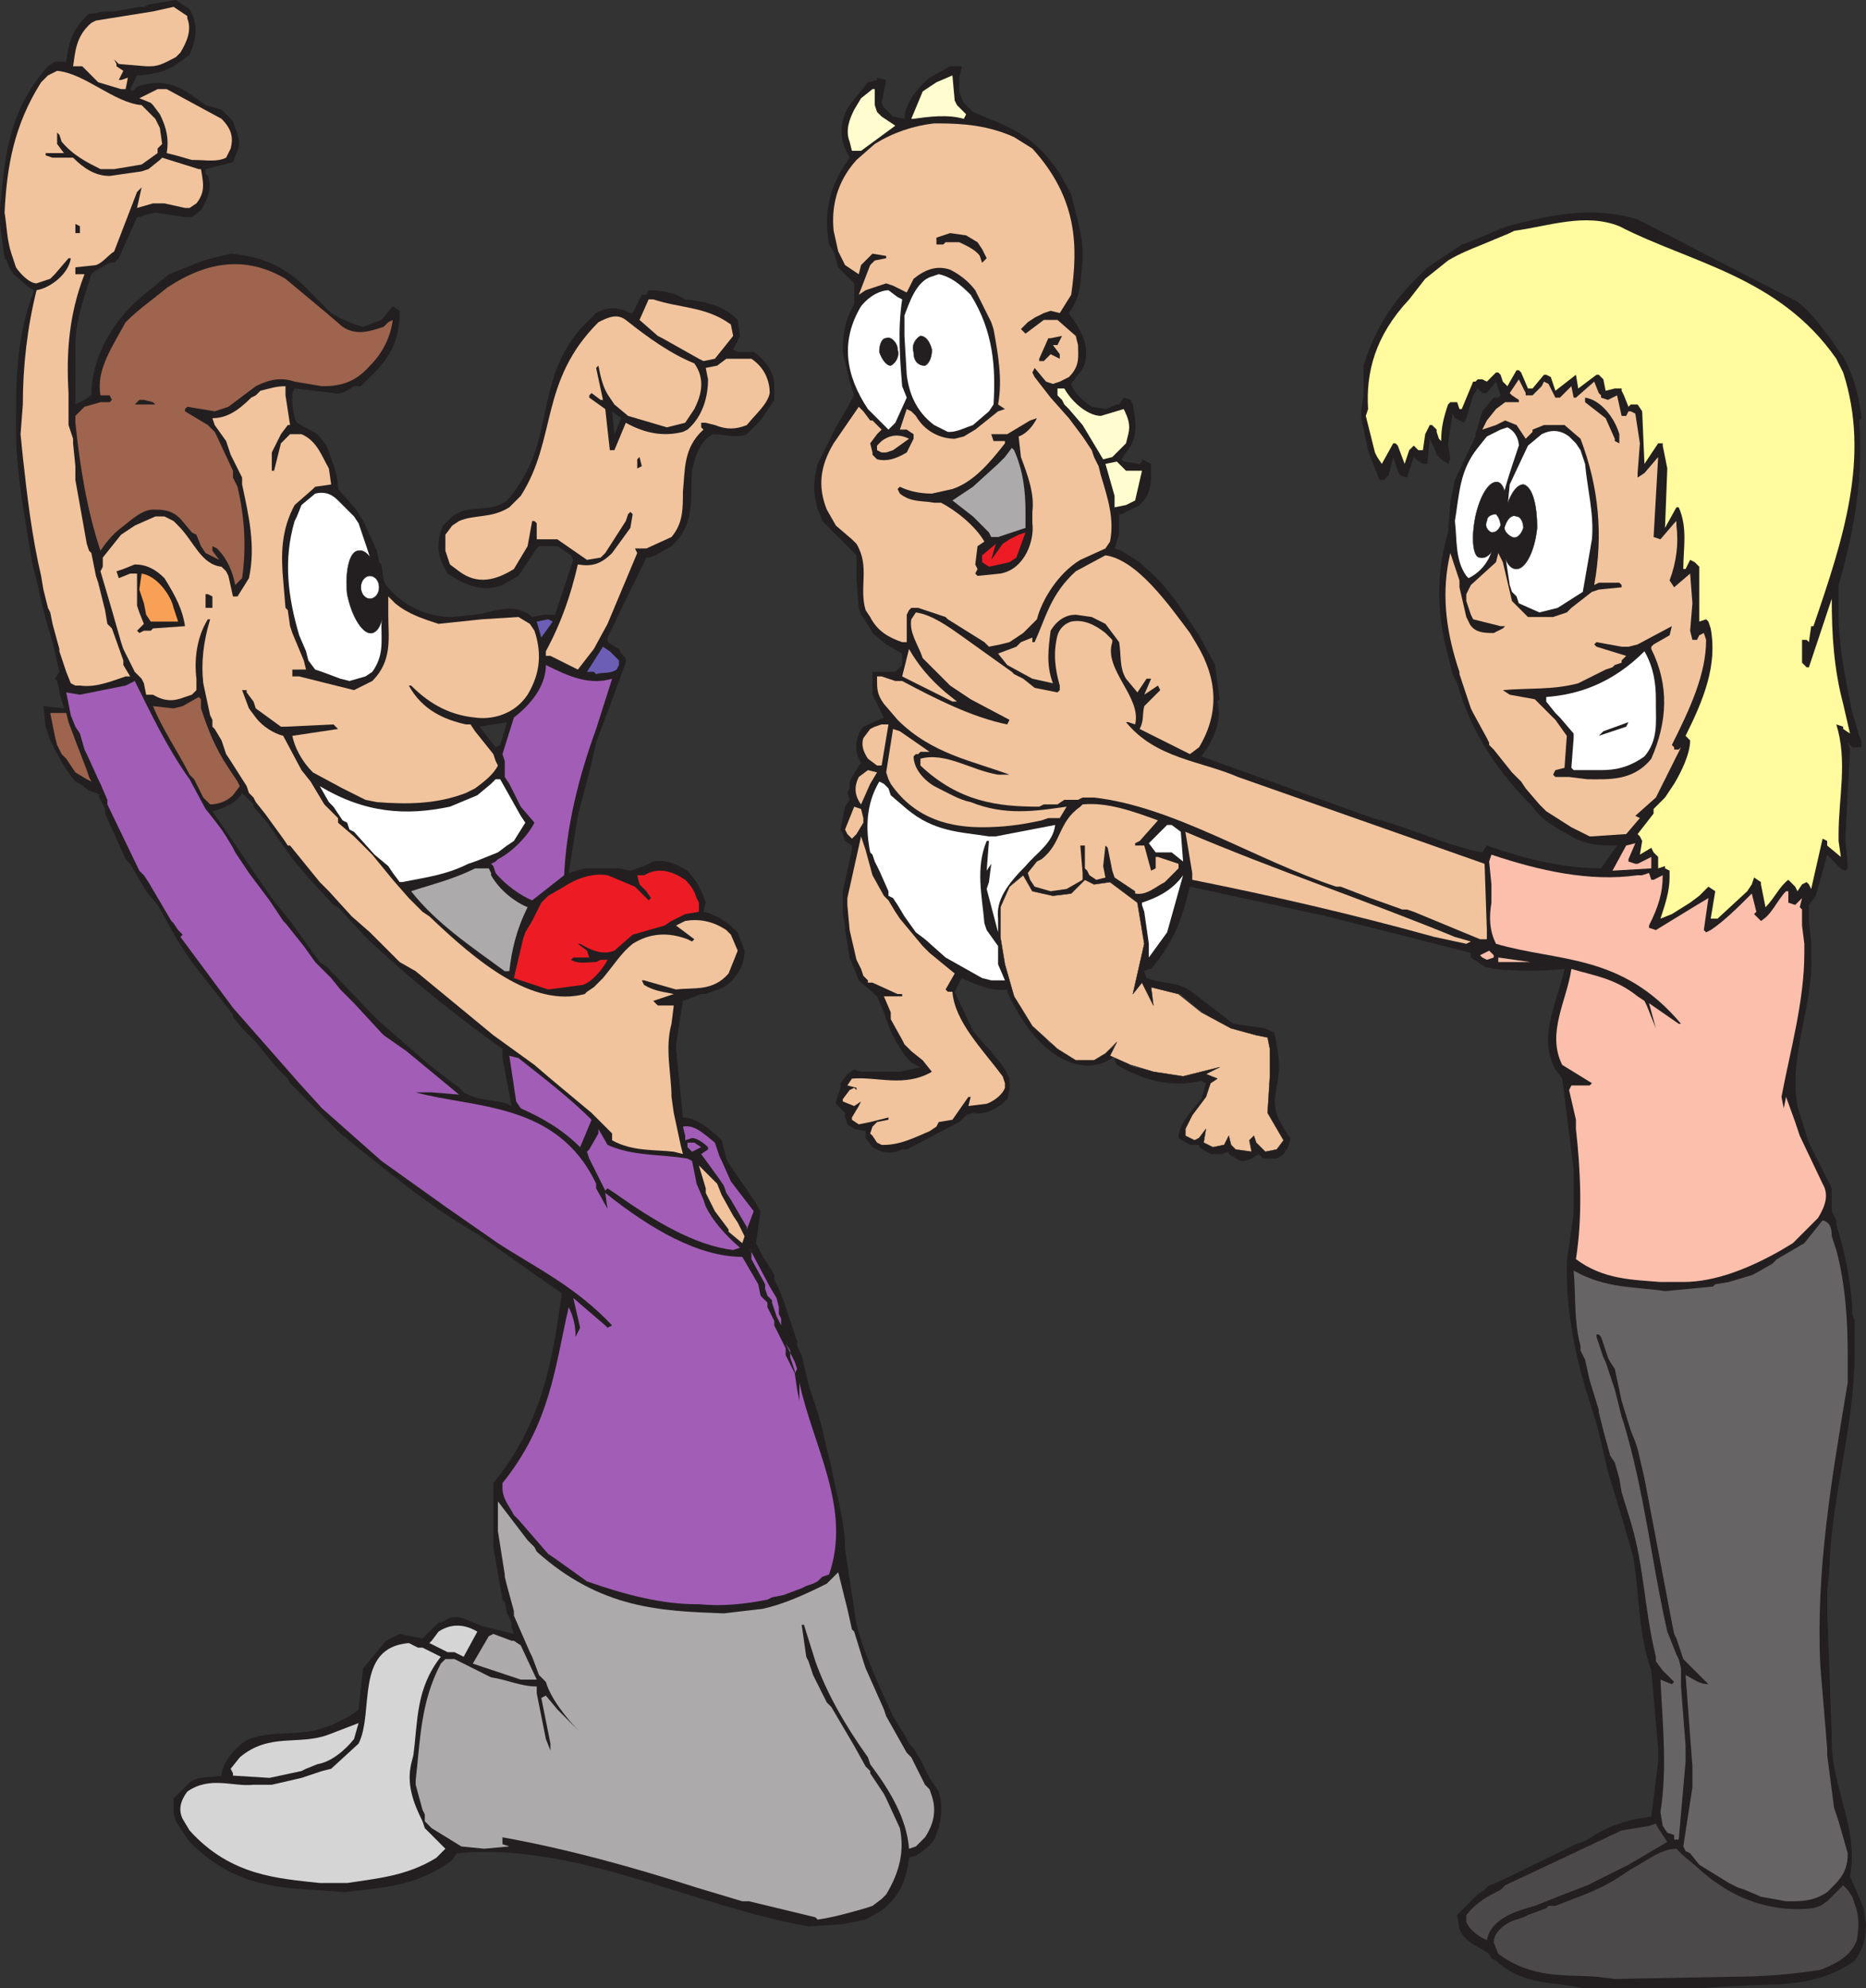 <svg xmlns="http://www.w3.org/2000/svg" width="612.75" height="652.5"><rect width="100%" height="100%" fill="#333333" stroke="none"/><path fill="#231f20" fill-rule="evenodd" d="M552.75 652.5h-33c-9.75-2.25-19.5-.75-28.5-9l-1.5-.75-.75-1.5c-3-2.25-8.25-3.75-9.75-8.25l-.75-4.5 6.75-6.75 2.25-1.5 1.5-1.5 2.25-.75 26.25-12.75 2.25-.75 1.5-.75c6.75-4.5 13.5-6.75 21-7.5l2.25-18v-4.5l-2.25-25.5c-4.5-12.75-3.75-24.75-6-37.5l-3-10.5L528 483l-2.25-9.75-1.5-6-3.75-12c-3.75-12.75-6-25.5-6-38.25v-3l2.25-15.75V384L513 354l-2.25-3-.75-1.5c-4.5-10.5 1.5-21 3.75-31.5-7.5.75-15 .75-23.25 0l-3-.75-4.5-3v-1.5l-47.25-12-45-9.75c-2.25 9-4.5 17.25-12.75 27h-.75l-1.5.75.75 2.25c6 2.25 10.5.75 15.75 5.25l3 2.25L405 336l10.5 1.5 3 1.5c.75 3.75 1.5 7.5 1.5 11.25 0 6-3 11.25 0 17.25l3 5.25.75.75-.75 3-1.5 2.25-2.25 1.5h-4.5l-1.5-1.5-2.25 1.5-2.25.75h-1.5l-3.75-2.25V378l-2.25.75h-3.75l-3.75-2.25v-.75h-3L387 373.5c0-4.5 3.75-8.25 7.5-12.75l1.5-5.25-1.5-.75c-9.75 2.25-18.75 0-27.75-5.25L366 348c0-.75.75-1.5 1.5-.75l4.5 3 14.25 2.25h1.5l15-3-5.25 3 3.75 1.5.75-.75-3.75 2.25-1.5 4.5-6.75 9.75-.75 3 3.75 1.5v-1.5l3-3.75v6l3 1.5 1.5-.75h1.5v-2.25l2.25-1.5v3l1.5 1.5 4.5.75h.75l-.75-3.75 2.25-1.5v2.25l1.5 2.25 3 .75 2.25-.75h.75l.75-2.25-4.5-9L417 351v-3.75l-.75-6v-.75c-9.75 0-18.75-5.25-28.5-14.25l-9.75-1.5.75 2.25.75.75.75 2.25h-1.5l-3-6-.75-.75-2.25 3H372l3-14.25.75-2.25L373.5 297l-.75-.75L369 294l-3.75-3.75-6 .75-2.25-.75-3.75 3-3.75 1.5H342l-2.25-.75-1.5-.75-2.25-4.5c-6.75 5.25-6 10.5-6.75 15.75v3l3 15.75.75 2.25 4.5 7.5.75 1.5 2.25 3.75 1.5.75 2.25 3 5.25 3 2.25 1.5 8.25.75 6-3.75v-2.25h1.5l-2.25 6c-4.5 3-9 3-13.5 1.5-10.5-3.75-17.25-15-21-23.25v-.75c-5.25.75-9.75-1.5-15-3.75l-2.25 4.5 6 12.75 3.75 4.5 1.5 1.5c2.25 3 5.25 6 6 8.25l.75 1.5v3.75l-.75 3c-3.75 3.75-8.25 5.25-11.25 4.5l-2.25.75-2.25 2.25-17.25 9h-1.5c-3 1.5-6 1.5-9.75-.75l-2.25-3v-2.25l-3.75-.75-2.25-1.5-.75-2.25v-1.5l-3-3v-.75l1.5-4.5v-1.5l2.25-3 2.25-1.5 2.25.75h12.75l6.75-1.5-3-1.5C295.5 345 292.5 339 291 334.5l-.75-2.25L288 327l-6-5.25-3-7.5-1.5-9v-1.5l-.75-3.75v-7.5l3-13.5v-1.5l-2.25-1.5-.75-2.25-.75-1.5 1.5-7.5 1.5-2.25-.75-2.25.75-1.5v-2.25l3-5.25.75-.75c-2.25-3.75-2.25-8.25.75-12l6.75-3-3.75-7.5v-7.5h7.5l2.25-2.25v-3.75l-5.25-3-4.5-3.75-.75-1.5-3-4.5-.75-2.25-.75-9v-8.25L270 171l-.75-2.25-.75-1.5c-1.5-5.25-1.5-9.75 0-15l6-12 6-10.5-1.5-4.5-2.25-9.75c0-6 .75-10.5 3.75-15.75V93l-5.25-5.25-1.5-5.25-1.5-2.25c-1.5-9-.75-17.25 5.25-26.25l1.5-2.25-.75-1.5C275.25 45 276 39 279 34.5l6-7.5 3-.75v-.75l3 .75-1.5 7.5.75 1.5 3 3L297 39c0-4.5 3.75-9.75 8.25-13.5l6.75-3.75h3.75v.75l-.75 3V30l.75 2.25.75 1.5 3 3c8.25 3.75 15.75 5.25 24 14.25l3 3.75L348 57l3.75 6.75c1.5 6.75 3.75 12.75 3.75 19.5v2.25c-.75 5.25 0 11.25-4.5 17.25l3 4.5 1.5 3 .75 2.25c.75 3 .75 7.5-2.25 10.5l-2.25 3c.75 3 4.5 6 6.75 7.5l4.5.75 3.75-1.5h.75l1.5-2.25 2.25.75.75 1.5c.75 5.25 2.25 10.5-2.25 15.75l-1.5 2.25.75.75 5.25.75.75-.75v-.75l3 1.5v2.25c0 4.5 0 7.5-3.75 11.25l-6 3h-.75v6.75L366 180l2.25.75 6 3.75 1.5 1.5c8.25 6.75 12.75 15 18 22.5l5.25 9.75 1.5 11.25-.75.75c1.5 6-.75 12-5.25 18l56.25 20.25c12 3 24 9 36 11.25l1.5-2.25c12.75 4.5 25.5 7.5 37.5 7.5l5.25-7.5c-5.25 0-9.75 0-15-3s-9.75-5.25-12.75-9.75c-13.5-13.5-21-27-24.75-40.5l-1.5-3-2.25-9c-3-12.75-3-24.75.75-37.5l.75-9.75 1.5-7.5 6.75-14.25v-.75l2.25-7.5 3.75-4.5h1.5l.75-.75-1.5-4.5-3 3.75h-1.5l-1.5-1.5-1.5 2.25-2.25 7.5-.75 1.5-3-1.5-.75-1.5-1.5 9.75.75 5.25-.75 1.5-2.25-1.5-1.5-1.5L471 147l-1.5-3-.75 7.5v.75h-1.5l-2.25-1.5-.75-.75-2.25 6.75-2.25-.75-.75-1.5-1.5-4.5-1.5 6-1.5 1.5H453l-3-7.5-.75-2.25-2.25-10.5V135l.75-5.25V120c3-9.75 8.25-19.5 16.5-27.75l4.5-4.5 11.25-7.5 2.25-.75 9-3.75 1.5-.75 2.25-.75c14.25-3.75 27.75-6.75 42.75-2.25l49.5 25.5 3 1.5c4.5 3.75 6.75 6.75 11.25 12.75L603 114l2.25 3c3.75 6.75 5.25 13.5 6 20.25l-.75.75c1.5 18-1.5 36-6.75 54v9c0 11.25 2.25 21.75 4.5 33l.75 2.25 1.5 5.25.75 1.5v2.25h-3l-1.5-1.5.75 2.25-1.5 28.5v1.5l.75 7.5v1.5l-.75.75c-2.25-.75-2.25-1.5-4.5-3.75l-1.5-1.5-3.75 13.5-2.25 3v5.25l.75 6.75v5.25c.75 15.75-7.5 32.25-4.5 48.75l3 9.75.75 2.25 7.5 15v7.5l1.5 3v1.5c3 9 4.5 18 5.25 27v2.25l.75 2.25V444c0 24-7.5 46.5-8.25 70.5l-.75 8.25v6l1.5 40.5v2.25c0 15 9 29.25 6 44.25l4.5 10.5.75 5.25c0 3.75-.75 8.25-3.75 12-12.75 9-25.5 7.5-38.25 8.25l-12.75.75h-5.25"/><path fill="#4c494a" fill-rule="evenodd" d="m530.25 649.5-6-.75c-10.5-.75-21 .75-32.25-7.5l-1.5-3.75c0-3.75 4.5-6.75 7.5-7.5l2.25-.75 1.5-.75 6-2.25.75-.75h2.25c7.5-3 15-5.25 22.5-10.5l2.25-1.5c4.5-2.25 9.75-6.75 15-6.75l2.25 2.25 4.5 3.75c12 11.25 25.5 15 38.25 13.5l2.25-.75L600 624l5.25-5.25 1.5 1.5 1.5 2.25.75 2.25c1.5 3.75 1.5 7.5.75 12-2.25 6-8.25 8.25-12 9.75-9.75 1.5-18.75 2.25-28.5 2.25l-39 .75"/><path fill="#4c494a" fill-rule="evenodd" d="M486.75 636c-1.5-.75-4.5-3-5.25-5.25v-2.25c3.75-4.5 6.75-6 11.25-8.25l1.5-1.5 38.25-18 9-1.5 2.25-.75.75 1.5 3 4.5-12.75 7.5-13.5 6.75-9.75 3.75-7.5 3c-5.25 1.5-14.25 3.75-15.75 11.25l-1.5-.75"/><path fill="#231f20" fill-rule="evenodd" d="M265.5 632.25c-38.25-6.75-76.5-27.75-115.5-24l-1.5 2.25c-12 9-24 9-35.25 10.5l-10.5-.75c-13.5-.75-27-2.25-40.5-15.75l-4.5-6.75-.75-3v-4.5l5.25-5.25c3-2.25 6.75-1.5 10.5-2.25 0-3.75 4.5-9.75 9-12 8.25-3 16.5-.75 24.75-3.75l2.25-.75 6-3 2.25-1.5.75-.75 1.5-13.5 7.5-9 4.5-2.25 7.5 1.5 5.25-5.25h.75l1.5-.75c4.5-3 9 1.5 13.5 2.25l9 2.25L168 534v-1.5l-1.5-3-.75-3.75-.75-.75-3-17.25v-21c16.5-20.25 19.5-41.25 22.5-62.25L156.75 405c-15.75-9-30-21-45-33l-16.5-16.5-.75-1.5-3.75-3.75L84 342l-4.5-4.5-3-3.75V333L63 315.75 58.5 309l-6.75-12-3.75-4.5-5.25-9-1.5-1.5-6.75-15v-1.5l-2.25-4.5H33l-1.5-.75-2.25-.75-3-2.25-1.5-.75c-3.75-4.5-6-9-8.25-13.5l-1.5-4.5-.75-6.75 6.75.75-1.5-5.25v-.75l-.75-3-.75-.75 1.5-2.25-2.25-9.75-2.25-7.5-1.5-6-.75-3.75-2.25-9c-2.25-14.25-5.25-29.25-5.25-43.5 0-15.75 0-30.75 6-45.75l-1.5-.75L4.5 90 3 87.75l-.75-2.25-.75-.75L0 73.5v-5.25c1.5-15 2.25-31.5 15.75-46.5l2.25-1.5h3.75c.75-5.25 1.5-10.5 7.5-15.75H30l4.5-.75h3l8.25-1.5h1.5l1.5-.75 9-1.5 4.5 3c3 5.25 2.25 9.75 0 15L57 21.75l-3 1.5c-3 .75-6 1.5-9 1.5l-2.25 4.5.75.75 1.5-1.5c6-2.25 12-1.5 17.25 2.25l5.25 3.75 5.25 1.5 3.75 3.75c.75 3 3 6 1.5 9.75l-1.5 3.75-9 2.25V57l.75.75c1.5 3.75 0 7.5-2.25 11.25l-3 2.25h-2.25L51 69.75l-3 .75-2.25.75H45l-6 13.5-1.5 1.5H36l-5.25 3L30 90c-2.25 7.5-5.25 15-5.25 23.25v19.5l3-1.5 2.25-1.5c0-10.5 5.25-23.25 17.25-33L55.5 90l11.25-4.5 9-2.25C84 84 91.5 86.25 99 93l9.75 9.75c3.75 2.25 7.5 3.75 10.5 4.5l6-2.25 3.75-4.5 2.25 1.5c0 5.25-.75 10.5-4.5 15.75l-2.25 3-6 6h-2.25c-2.25 1.5-4.5 3-6.75 2.25l-12.75-1.5L96 129v3.75l.75 4.5.75 1.5 6.75 3.75 3 3.75c1.5 4.5 3.75 9 3.75 14.25l6 6.75 2.25 3.75.75 1.5 3.75 8.25.75 3.75.75.75.75 5.25.75 1.5c6 7.5 14.25 10.5 21.75 10.5l7.5-.75c6-.75 12.75-4.5 18.75.75l3.75-.75h3.75l6-18-.75-1.5-4.5-3h-6l-.75.75-6 9-5.25 3c-6 2.25-11.25.75-18-3.75-3.75-6-3.75-10.5-1.5-15.75l3-3c6-4.5 12-.75 18-5.25 16.5-18.75 8.25-37.5 24-56.25l5.25-5.25 1.5-.75c3.75-1.5 6.75-.75 9.75.75h.75l3-6h1.5l.75-1.5c4.5 0 8.25.75 12 3 6 .75 12 1.5 17.25 6.75l.75 5.25-2.25 4.5 1.5.75h5.25c4.5 3 6.75 7.5 6.75 10.5v5.25l-4.5 6.75-4.5 4.5c-3.75 1.5-7.5 0-11.25 0-3.75 2.25-5.25 6-6 9l-.75 3c-.75 8.25 1.5 17.25-6.75 24.75l-5.25 3-2.25.75h-.75l-12.75 26.25v1.5l3.75 2.25.75 1.5 1.5 1.5v1.5l-9.75 26.25-1.5 6.75-4.5 17.25-3 18.75L192 285h11.25l3.75.75 4.5-1.5 3-1.5c3.75-.75 7.5.75 11.25 3l3 3.75L231 294l.75 2.25-.75 3c3.75.75 7.5 3 11.25 6.75l2.25 6c0 3.75-1.5 8.25-6.75 12l-6 2.25h-1.5l-6 2.25-2.25 14.25v1.5l2.25 22.5c3.75 0 8.25 3 12.75 7.5l1.5 6 .75 1.5 8.25 12 2.25 3.75-1.5 10.5 2.25 4.5 3 4.5.75 1.5v1.5l1.5 3 1.5 3.75 4.5 13.5v1.5l1.5 3 2.25 9.75 3 9 1.5 5.25 1.5 6.75 1.5 6 .75 3.75c1.5 7.5 3.75 15 3.75 23.25l3 19.5c.75 8.25 4.5 16.5 8.25 25.5l4.5 9.75 2.25 3.75 1.5 2.25 1.5 3 1.5 1.5 2.25 3.75 3 6 3 4.5c1.5 4.5.75 8.25 0 12l-1.5 3.75c-1.5 2.25-4.5 4.5-6 5.25l-2.25.75c-.75 6-2.25 12-9 17.25l-5.25 3-7.5 1.5-11.25.75M201.75 142.5l2.25-5.25-3-2.25.75 7.5m-39 102.75 1.5-.75 2.25-7.5-9 1.5 5.25 6.75m3.75 117 1.5.75-3-15.75v-3C149.25 333 134.25 321 120 307.5l-9-9.75-1.5-.75-8.25-9-4.5-5.25-2.25-3-6.75-9.75-4.5-5.25V264l-3.75-3.75c-2.25 3.75-6.75 5.25-9.75 6C76.5 276 82.5 285 89.25 294.75l6 7.5 6 8.25 3.75 5.25 2.25 1.5 16.5 17.25 17.25 15 9.75 7.5 1.5 1.5c5.25 3 9.75 2.25 14.25 3.75"/><path fill="#acaaaa" fill-rule="evenodd" d="M267.75 629.25 246 624h-2.25l-15-4.5c-21-6.75-42.75-12.75-63.75-16.5v2.25l2.25.75-8.25.75-7.5-.75-9.75-6-2.25-2.25v-2.25l-.75-1.5-2.25-8.25v-1.5c1.5-12.75 1.5-25.5 8.25-38.25l1.5-1.5h3l12 6c5.25.75 9.75 3 15 3v2.25l3 15 1.5 3.75v-2.25l-3-15 1.5-.75L183 561l7.5 7.5c-4.5-4.5-9.75-11.25-11.25-16.5l-2.25-2.25-2.25-6-.75-1.5-5.25-12v-1.5l-2.25-8.25-.75-3v-.75l-2.25-14.25v-9.75l9.75 12.75 2.25 2.25.75 1.5c21 18.75 40.5 19.5 61.5 20.25l12.75-1.5c6.75-1.5 13.5-4.5 21-8.25l3.75-3.75 3 12 1.5 6.75.75.75 3 9.75.75 2.25 6 13.5.75 2.25 6.75 12 1.5 1.5 4.5 9 1.5 1.5.75 2.25c1.5 4.5.75 9-2.25 13.5l-3 3-2.25.75c-.75-9.75-6-18.75-12.75-27.75l-.75-2.25c-7.5-10.5-13.5-21-17.25-31.5l-3.75-12h-.75l1.5 10.5.75 1.5 1.5 4.5 4.5 9 1.5 1.5 7.5 12.75 3.75 6.75 1.5 1.5v.75l4.5 6.75.75 1.5 4.5 9.75c1.5 7.5 0 14.25-4.5 21.75l-1.5 1.5-3 2.25-2.25.75c-5.25 1.5-10.5 3-15.75 3.75l-.75-.75"/><path fill="#676465" fill-rule="evenodd" d="m586.5 624-8.25-1.5-5.25-2.25-2.25-.75-3-1.5-9.75-6-3-3.75-1.5-.75-.75-1.5 3-19.5v-6.75l-2.25-30c3 1.5 4.5 3 7.5 3l-8.25-8.25-2.25-6.75-.75-1.5-.75-3.75-9-47.25-2.25-9.75-.75-2.25-1.5-3.75-3-9.75-2.25-10.5-1.5-2.25-.75-1.5-2.25-6.75-.75-.75h-.75v.75l2.25 6.75.75 1.5 3 9 2.25 9 .75 2.25c6.75 22.5 9 45 14.25 68.25l3 7.5.75 1.5.75 3v6l1.5 19.5v5.25l-2.25 25.5h-1.5v-1.5l-2.25-.75-1.5-2.25-.75-4.5c2.25-14.25.75-28.5 0-43.5l3.75 1.5.75-.75-3.75-3.75-2.25-3v-1.5c-3.75-15-3.75-29.25-8.25-44.25l-3-9.75-.75-4.5-1.5-5.25-1.5-2.25-2.25-8.25-1.5-6v-.75l-3-9.75-1.5-6.75-1.5-3v-1.5c-2.25-8.25-1.5-16.5-2.25-24.75 10.5 6 20.25 5.25 30 6.75l15.75-1.5.75-.75 4.5-.75 7.5-2.25 1.5-.75 5.25-3 1.5-1.5 9-5.25 6-7.5c3 .75 3 3.75 3 5.25l1.5 4.5c3 11.25 3.75 23.25 3.75 34.5v9c-5.25 31.5-10.5 61.5-9 93l2.25 27V576l2.25 17.25 1.5 4.5 3 10.5c0 3.75-.75 6.75-4.5 10.5L600 621c-4.5 3-8.25 3-12.75 3h-.75"/><path fill="#d6d5d5" fill-rule="evenodd" d="M105 618c-13.5-1.5-29.25-2.25-42.75-17.25L60 597c-1.5-3-.75-6 1.5-9 7.5-5.25 15-1.5 21.75-2.25h6L99 583.5l6.75-2.25 3-.75 9-8.25c5.25-10.5-1.5-31.5 16.5-33l3 1.5h1.5l6 3c-8.25 10.5-7.5 21-9 32.25l-.75 3c-1.5 6.75.75 12.75 3.75 18.75l.75 2.25 6.75 6.75-3 3c-9.75 6-19.5 6.75-29.25 8.25h-9"/><path fill="#d6d5d5" fill-rule="evenodd" d="M76.5 582.75V582l-.75-1.5 3-3.75c9.75-8.25 19.5-3.75 29.25-7.5l9.75-3.75-1.5 5.25c-3 3.75-7.5 7.5-12 8.25l-3.75 1.5-1.5.75-10.5 2.25-12-.75"/><path fill="#acaaaa" fill-rule="evenodd" d="M171 551.25 155.25 546l5.25-9 1.5-.75 6 2.25h.75L171 540l5.25 11.25H171"/><path fill="#d6d5d5" fill-rule="evenodd" d="m152.25 543.75-3-1.5H147l-6-3 .75-.75 2.25-3c4.5-3 9-2.25 12.75 0l-4.5 8.25"/><path fill="#a25eb6" fill-rule="evenodd" d="M228.75 526.5c-11.25 0-23.25-3-36-7.5l-10.5-7.5L180 510l-9.75-11.25-1.5-1.5c-1.5-3-3.75-5.25-3.75-9v-1.5c15.75-19.5 17.25-38.25 21.75-57.75 1.5 3 2.25 6 2.25 9.75l1.5-3-2.25-9.75 10.5 9 .75.75 1.5-.75c-12-12.75-24.75-18.75-37.5-27l-17.25-12-21-15-19.5-17.25-7.5-8.25-21.75-24.75-17.25-23.25.75-.75-1.5-1.5L57 303l-.75-.75-7.5-12.75-1.5-2.25-1.5-1.5L35.25 264v-1.5L33 257.25l-.75-1.5-3.75-8.25-.75-1.5-1.5-5.25-1.5-2.25-1.5-3.75-1.5-7.5 4.5.75 15-3 3-1.5c5.25 10.5 10.5 21.75 18 32.25l5.25 9.75 3 3.75 2.25 3 1.5 2.25 2.25 3.75.75 1.5 4.5 6.75 6.75 9 4.5 6.75.75.75 6 7.5 3.75 5.25 5.25 5.25 3 3.75 4.5 4.5 9 9.75.75.75 7.5 5.25 17.25 14.25-9-.75h-5.25c18.75 5.25 46.5 3 59.25 30v1.5l3.75 6.75-.75-5.25c15 12 30.75 21 45 21l5.25 9 .75 3.75 2.25 2.25v1.5l2.25 4.5v1.5l3.75 7.5v2.25l3 6 .75 5.25.75 3.75v-6c4.5 21 17.25 41.25 9.75 63l-2.25.75-1.5 1.5-1.5.75-2.25.75-1.5.75-6 2.25-3.75.75-1.5.75c-7.5 1.5-15 2.25-22.5 1.5h-.75"/><path fill="#a25eb6" fill-rule="evenodd" d="M261 450.75V450l-1.5-4.5v-2.25L258 441l3 6 .75 2.25-.75 1.5m-4.5-14.25V435l-1.5-3-1.5-4.5v-.75l-1.5-1.5-.75-2.25v-1.5l-4.5-8.25V411l-.75-1.5 6.75 12.75L255 426l.75 3v2.25l.75 1.5v3.75"/><path fill="#fbbfac" fill-rule="evenodd" d="M545.25 420.75c-9-.75-18.75-.75-27.75-7.5 2.25-14.25 1.5-29.25 0-42.75v-3l-2.25-9.75.75-1.5h6l.75-.75-9.75-6c-5.25-10.5 1.5-21 3-31.5 7.5 2.25 14.25 3 21.75 9l2.25 1.5.75 1.5 3 7.5-2.25-8.25 9.75 6.75h.75c-19.5-23.25-40.5-20.25-60.75-26.25-2.25-4.5-2.25-9-1.5-13.5v-6l-.75-7.5.75-2.25c15.75 5.25 32.25 9 48 6.75h1.5l2.25-.75.75 2.25h.75l3-1.5c0 6-1.5 10.5-4.5 16.5v.75l2.25.75 13.5-8.25 3.75-2.25-1.5 10.5.75.75 1.5-.75c4.5-3 9-7.5 13.5-12l1.5 6-.75.75 2.25 2.25c3.75-2.25 5.25-6.75 8.25-9.75h.75v3.75l2.25.75 2.25-2.25-.75 3 .75.75v5.25l.75 6v3c0 15.75-4.5 31.5-7.5 47.25l.75 3.75.75-3.75 3 8.25 1.5 4.5 7.5 15.75c2.25 3.75.75 7.5-1.5 11.25l-8.25 8.25-3.75 2.25c-10.5 6-21.75 10.5-32.25 10.5h-7.5"/><path fill="#a25eb6" fill-rule="evenodd" d="M240.75 410.25c-12.75-1.5-26.25-9.75-39-18.75l-2.25-1.5-.75.75-5.25-10.5-.75-2.25.75-.75 3-5.25v-1.5l3 5.25c8.25 3.75 17.25 3 26.25 4.5l1.5.75 1.5 7.5 2.25 5.25.75 2.25c2.25 4.5 6 9 11.25 13.5l-2.25.75"/><path fill="#f1c49e" fill-rule="evenodd" d="m243.75 408-4.5-3.75v-.75l-4.5-6-3-6V390l-2.25-7.5 6 6 1.5 3.75 3.75 6.75 1.5 2.25 2.25 4.5-.75 2.25"/><path fill="#a25eb6" fill-rule="evenodd" d="M245.25 403.5v-.75l-5.25-9-1.5-2.25-.75-2.25-1.5-2.25-6-8.25 2.25-1.5v-.75c-1.5-1.5-3.75-3-5.25-3l-2.25.75v-1.5l-.75-3C228 369 231 372 234.75 375l1.5 4.5.75 1.5 3 6.75 7.5 9.75-2.25 6"/><path fill="#f1c49e" fill-rule="evenodd" d="M221.25 378c-6-.75-13.5 0-20.25-3.75V372l-6.75-6.75-13.5-11.25-5.25-4.5-13.5-9.75-25.5-21-5.25-3-9.75-9.75-6-5.25-7.5-8.25-3-3-9.75-12h-.75l-1.5-2.25-6-8.25-3-3.75-.75-1.5-1.5-1.5L81 258l-5.25-8.25-1.5-2.25-1.5-4.5-2.25-3.75-.75-.75v-2.25l-.75-1.5-2.25-10.5c-.75-6.75 0-13.5 2.25-21h-.75c-3.75 6-4.5 13.5-3.75 19.5v3.75L63 228l-2.25.75c-3.75 1.5-6.75 1.5-10.5-.75H48l-.75-3.75-.75-1.5-2.25-2.25-3.75-7.5-.75-2.25-3-10.5L33 187.5l.75-1.5v-3l6-7.5 4.5-3 6.75-3h3l3 1.5 1.5 1.5c5.25 5.25 7.5 12.75 14.25 13.5l1.5 1.5.75 1.5 1.5 6.75H78l3.75-6c2.25-10.5 0-20.25-2.25-30.75v-2.25l-3.75-7.5-1.5-4.5-3.75-5.25-.75-2.25c4.5 0 8.25-2.25 12.75-6.75l1.5-.75 1.5-1.5c3-.75 5.25-1.5 8.25-1.5v3l1.5 9.75h-.75l-2.25 3-3 6v6H90l2.25-9 3-3H99c5.25 2.25 6.75 7.5 9 11.25l.75 5.25-5.25.75-.75.75-6 5.25c-4.5 8.25-4.5 16.5-3.75 24.75l.75 9 .75.75.75 5.25.75 2.25 3.75 9 .75 3H96V222h2.25l18 4.5 6-3c6.75-6.75 5.25-14.25 5.25-21.75v-6l2.25 2.25c4.5 3.75 9.75 5.25 14.25 6.75l14.25-1.5 12-.75 3.75 2.25 1.5 2.25c2.25 6.75 2.25 13.5-2.25 21-4.5 6.75-12 8.25-17.25 7.5-7.5-.75-14.25-3.75-21-10.5h-.75c4.5 8.25 12 11.25 18.75 12.75h1.5L156 240l6 7.5.75 2.25.75 1.5c-1.5 3-4.5 5.25-7.5 7.5l-3 1.5c-9.75 3.75-19.5 3.75-29.25 3l-3.75-.75-7.5-3.75-9.75-5.25c-3.75-3.75-6-8.25-6.75-12l15-2.25-1.5-1.5-15.75.75h-1.5l-8.25-6-.75-2.25-2.25-3v-.75h-1.5l2.25 6 2.25 3c2.25 3 6 5.25 9 6l6 11.25 3 3.75 4.5 7.5 4.5 4.5v1.5l5.25 4.5 6 6 6.75 8.25 5.25 6 4.5 4.5 2.25 1.5c15.75 15 33.75 30 51 25.5l.75-.75L195 324l3-3c3.75-4.5 6-8.25 9.75-11.25 6-3.75 12-3.75 18-1.5l1.5.75.75-.75-6-4.5 3-1.5c4.5-.75 9 0 13.5 3l1.5 1.5 2.25 5.25-3 7.5c-5.25 6-11.25 4.5-17.25 5.25l-10.5-3h-.75l.75 1.5c3.75 2.25 6.75 2.25 9.75 3l-6.75 2.25 1.5 1.5h5.25l-.75 6c-2.25 8.25 0 16.5 0 24l.75 5.25 2.25 10.5.75 3-3-.75"/><path fill="#a25eb6" fill-rule="evenodd" d="m227.25 378-1.5-1.5V375H228l2.25 1.5-3 1.5m-36.75-1.5c-6-6-12.75-9.75-19.5-12.75l-1.5-2.25-2.25-15 3 .75c7.5 6 16.5 12.75 24 20.25l-3.75 9"/><path fill="#f1c49e" fill-rule="evenodd" d="M289.5 375.75 288 375l-1.5-2.25-.75-.75.75-2.25 1.5-1.5 3.75-.75v-.75l-6 1.5-3.75.75-2.25-1.5v-.75L282 363l.75-1.5-2.25 1.5-3.75-1.5v-.75l2.25-3 1.5-.75.75.75V357l-3-.75 1.5-2.25c8.25-.75 17.25 3 26.25-2.25l-3-3.75-3.75-3-2.25-2.25-.75-1.5-3.75-6.75v-2.25l-2.25-5.25h6v-.75h-1.5l-8.25-3.75H285v-.75l-1.5-1.5-.75-2.25-1.5-3-2.25-9.75-.75-8.25v-2.25l4.5-20.25 1.5 4.5 2.25 8.25 3.75 6.75 1.5 1.5 2.25 3.75 1.5 2.25 7.5 9 2.25 2.25 8.25 6.75-3 5.25.75.75h1.5c.75 9.75 9.75 18.75 16.5 27.75l.75 2.25v1.5c-.75 2.25-3.75 4.5-6 5.25l-6 .75.75-3H318l-5.25 7.5-4.5.75-.75 1.5-2.25 1.5c-5.25 2.25-9.75 4.5-15 4.5h-.75"/><path fill="#ed1c24" fill-rule="evenodd" d="M180 324.75 168.75 321l3-12.75.75-2.25 2.25-3.75 3-6L180 294l5.25-3c4.5-3 9.75-4.5 14.25-3.75l9 3.75 4.5 4.5.75-.75-1.5-2.25-2.25-2.25-.75-3h2.25l1.5-.75c3.75-1.5 7.5-.75 12 2.25 2.25 2.25 3 3.75 3.75 6l.75 1.5v3l-4.5.75-4.5 2.25-2.25 1.5-10.5 3-6 5.25c-3.75 1.5-7.5 0-11.25-2.25h-.75l3 2.25.75 2.25h-5.25l-.75.75c2.25 1.5 5.25.75 8.25.75l1.5-.75h2.25c-1.5 3-5.25 7.5-8.25 8.25l-11.25 1.5"/><path fill="#fff" fill-rule="evenodd" d="m325.5 321.75-3-.75-12-6.75-6.75-6-3-2.25-3.75-5.25-2.25-3.75-1.5-2.25-1.5-.75v-1.5l-3-6.75-1.5-3-.75-2.25-.75-.75c-1.5-7.5-1.5-15.75 3-23.25l1.5.75 1.5 1.5.75 2.25 5.25 4.5c9 7.5 17.25 7.5 27 9H327l19.5-3.75c-.75 6-6 9-9.75 13.5-6 6-9.75 11.25-9 17.25v4.5L324 291.75l.75-2.25.75-6-1.5 2.25.75-9.75H324c-3.75 9-1.5 18-.75 27l.75 2.25 3.75 5.25v6l2.25 5.25h-4.5"/><path fill="#acaaaa" fill-rule="evenodd" d="M166.5 318.75h-.75C154.5 310.5 143.25 303 135 292.5c6.75-2.25 13.5-3.75 21-7.5h4.5l.75 1.5v.75c3 5.25 8.25 9 12 10.5-3.75 7.5-5.25 14.25-6 21h-.75"/><path fill="#fbbfac" fill-rule="evenodd" d="M495.75 315.75H492v-1.5l10.5 1.5h-6.75m-7.5-.75-1.5-.75-.75-.75 3-1.5 1.5 1.5v.75l-2.25.75"/><path fill="#fff" fill-rule="evenodd" d="M377.25 314.25v-4.5l-1.5-10.5L375 297v-.75c4.5-1.5 9.75-3.75 13.5-9L383.25 306l-6 8.25"/><path fill="#f1c49e" fill-rule="evenodd" d="M481.5 309.75 471 307.5c-27-7.5-53.25-13.5-79.5-18.75v-2.25l-2.25-13.5c30 12.75 59.25 22.5 88.5 34.5L483 309l-1.5.75"/><path fill="#f1c49e" fill-rule="evenodd" d="m486 308.25-21.75-9-2.25-.75h-1.5l-10.5-3.75-9.75-3.75h-1.5c-27-9-53.25-26.25-79.5-29.25h-3.75l-1.5.75h-4.5l-2.25 1.5h-4.5l-1.5.75c-13.5 0-26.25-1.5-39-13.5V249c8.25-2.25 16.5 3.75 25.5 5.25h3.75c-12-4.5-25.5-6.75-36.75-18l-4.5-5.25c-2.25-3-2.25-5.25-2.25-7.5V222h1.5l4.5 1.5h2.25c11.25 6 23.25 12 34.5 14.25l.75-1.5-12.75-6.75L312 225l-9-9c-1.5-4.5-4.5-8.25-3.75-12.75l1.5-2.25c5.25.75 10.5 4.5 15.75 8.25l15.75 11.25.75.75 3 1.5 3.75 3 7.5 1.5.75-.75V225c-1.5-5.25-2.25-10.5-.75-16.5.75-2.25 2.25-3.75 4.5-4.5 3.75-.75 7.5.75 11.25 3.75l2.25 2.25v.75c-3 9 9.75 18 7.5 27l-2.25-.75h-.75c9.75 12 24.75 12.75 36.75 18l81 28.5.75 21.75v3H486"/><path fill="#fffb9e" fill-rule="evenodd" d="M545.25 301.5c1.5-4.5 3-9 3-13.5v-2.25l-1.5-.75v-.75l-2.25.75v-3.75l-1.5-1.5-.75-1.5-3.75 2.25.75-4.5-.75-1.5-.75-.75L543 267v-1.5l3.75-3.75 3-4.5C552 253.5 555 247.5 555 243l-1.5-1.5c6-12 10.5-23.25 8.25-35.25L561 204l-.75-.75-2.25.75v-18l-1.5-1.5-1.5-.75-1.5 3h-.75c0-6.75 1.5-13.5-1.5-20.25h-.75l-3.75 6.75.75-19.5-1.5-7.5v-.75h-1.5l-4.5 6.75-.75-17.25-1.5-2.25h-2.25l-.75.75-1.5-3.75-.75-1.5v-.75h-2.25l-3 .75-.75-3.75-1.5-1.5h-.75l-6 4.5-.75-4.5-6.75 5.25-1.5-4.5-1.5-.75H507l-3.75 4.5h-1.5l-2.25-5.25-.75-.75H498l-3 5.25-1.5-1.5-.75-2.25-.75-.75h-.75l-3 3-1.5-.75h-1.5l-.75.75h-.75l-3.75 9h-.75l-.75-2.25h-2.25l-.75.75c-1.5 4.5-2.25 7.5-2.25 12l-.75-.75-.75-2.25V141l-1.5-1.5h-.75l-1.5 3-.75 5.25h-1.5l-1.5-1.5-1.5 1.5-1.5 4.5-2.25-6-.75-.75h-.75l-3.75 6.75-1.5-2.25-.75-1.5-3-12 .75-2.25c-.75-12 2.25-24 13.5-36L468 91.5l7.5-6c3.75-2.25 7.5-3.75 11.25-5.25l9-3.75 1.5-.75c11.25-1.5 23.25-6 34.5-1.5 23.25 12 52.5 16.5 71.25 43.5l2.25 4.5c9 27.75 0 54.75-9.75 83.25h-.75l-.75 5.25-.75-.75h-1.5v7.5l1.5 1.5h.75l7.5-22.5c0 12 .75 23.25 3.75 34.5l2.25 9.75-2.25-1.5v-.75l-2.25-.75c3.75 12 .75 24 .75 36V276l.75 5.25-4.5-3.75V276l-1.5-.75-3.75 16.5-.75-1.5-.75-.75-1.5.75-1.5 2.25-.75-1.5-2.25-2.25c-3 2.25-4.5 6-7.5 9l-1.5-7.5v-.75L576 288l-.75 2.25-1.5 2.25-9.75 9h-2.25l1.5-9L561 291l-3 3-3 2.25-6 3.75-3.75 1.5"/><path fill="#a25eb6" fill-rule="evenodd" d="M174.75 295.5c-3.75-1.5-9-5.25-12-9l-.75-2.25-.75-.75 1.5-.75.75-.75c4.5-2.25 9.75-7.5 12-12l-4.5-5.25-3.75-7.5-1.5-2.25v-5.25l-.75-2.25 3.75-12c6.75-5.25 10.5-11.25 10.5-17.25 7.5 3.75 14.25 6.75 21.75 4.5l-5.25 16.5c-6 16.5-9.75 32.25-10.5 48l-10.5 8.25"/><path fill="#f1c49e" fill-rule="evenodd" d="M372.75 292.5 366 288l-.75-2.25-1.5-7.5-.75-.75-.75 6.75.75 3.75-3 .75-2.25-1.5-.75-1.5-.75-.75v-7.5h-1.5l.75 9v2.25l-5.25 3-5.25.75-5.25-1.5-1.5-2.25-.75-2.25 3-3.75 1.5-.75c6.75-5.25 5.25-12 12.75-17.25l.75-.75c8.25-.75 16.5 2.25 24.75 5.25l-6 6.75-1.5.75v.75h3l2.25 8.25 1.5-.75v-3.75h.75l6.75 2.25v1.5l-4.5 4.5c-3 1.5-6 4.5-9.75 3.75v-.75"/><path fill="#fff" fill-rule="evenodd" d="m131.25 289.5-2.25-3-1.5-2.25-4.5-3.75-6.75-7.5-1.5-.75L114 270l-1.5-.75-3-4.5-1.5-1.5-3-5.25c15 9 28.5 9.75 42.75 6.75l9-3.75 4.5-3.75 1.5-1.5h1.5l6.75 12 1.5 2.25-3.75 6-2.25 1.5-3 2.25-7.5 3-2.25.75c-7.5 3.75-14.25 4.5-21.75 6h-.75"/><path fill="#fbbfac" fill-rule="evenodd" d="m529.5 285.75 4.5-8.25 3-.75-2.25 5.25v.75l2.25.75h.75l4.5-2.25V285l-12.75.75"/><path fill="#fff" fill-rule="evenodd" d="m388.5 282.75-3.75-3h-5.25l-2.25-3 6-6h1.5l3 2.25.75 9.75"/><path fill="#f1c49e" fill-rule="evenodd" d="m279.75 275.25-1.5-1.5-.75-1.5 3-7.5 2.25.75.75 3v1.5l-2.25 3.75-1.5 1.5m243-.75H522l-6-3-8.25-5.25-2.25-2.25-4.5-5.25-1.5-2.25-3-3-6-7.5-1.5-1.5v-.75l-.75-1.5-4.5-8.25-.75-1.5-3.75-11.25v-.75l-.75-2.25c-3.75-12-5.25-24-2.25-36.75l3 9v2.25l2.25 9.75.75 1.5c1.5 3.75 5.25 3.75 8.25 3.75l3-1.5.75-.75h-1.5l-9-2.25-.75-1.5-1.5-4.5V195l1.5-3 8.25-7.5.75-3 1.5 3 3 12.75 5.25 5.25H510l4.5-1.5 1.5-1.5 6.75-5.25 2.25-.75 7.5-.75V192l-.75-.75H525l-1.5.75c3-16.5 1.5-32.25-4.5-48l-5.25-4.5H507l-3.75 1.5v.75L501 144l-3-4.5-3.75-1.5-3 1.5-4.5 1.5 1.5-3 3-3.75 3-2.25h4.5v-.75l-2.25-1.5-.75-.75 3-4.5L501 129v.75h2.25l3-3 .75-1.5 1.5.75 2.25 4.5h1.5l3.75-3.75.75 3.75h.75l6-5.25L525 129l.75.75v.75l2.25.75 3-1.5 1.5 6.75h1.5l.75-1.5h.75l1.5.75 1.5 9.75-.75 9.75v1.5l2.25-1.5 4.5-5.25-1.5 26.25 2.25.75 4.5-5.25.75-.75v1.5c.75 6 0 12-2.25 18l1.5 2.25 5.25-4.5.75 9.75-.75 9 .75 3h1.5l.75-1.5 1.5-.75.75 2.25c0 11.25-5.25 22.5-11.25 34.5l.75.75v.75h1.5l.75-.75-8.25 16.5-6.75 6 1.5.75-4.5 5.25-11.25.75m-200.25-3c-9.75 0-21.75-2.25-30-14.25l-.75-1.5-.75-2.25 2.25-14.25 2.25.75 9.75 6.75h-3l-.75.75h-.75l-.75.75c0 3.75 3 7.5 6.75 9.75 4.5 2.25 8.25 4.5 12 5.25 11.25 4.5 21 3 31.5 1.5L348 268.5h-3.75l-2.25.75c-6.75 1.5-12.75 2.25-19.5 2.25m-39.75-7.5c-2.25-3-2.25-6-.75-9l3-2.25 3 .75-2.25 3.75-3 6.75"/><path fill="#9e644e" fill-rule="evenodd" d="m68.25 263.25-1.5-1.5-3-6-1.5-1.5c-3.75-7.5-9-15-12-22.5l6.75.75 3-.75 5.25-3 .75.75v3c2.25 6.75 4.5 12.75 9 19.5l3 4.5.75 1.5-2.25 3c-2.25 2.25-5.25 3-7.5 3l-.75-.75m-39.75-7.5-3.75-2.25-3-4.5-1.5-1.5-1.5-3-.75-3-1.5-7.5h5.25l.75 3 2.25 6 3.75 9.75.75 2.25.75 1.5-1.5-.75"/><path fill="#231f20" fill-rule="evenodd" d="m510.75 255-.75-.75.75-1.5 3-.75.75-10.5-3.75-5.25-6.75-6.75-8.25-1.5-2.25-1.5c8.25-.75 16.5 0 24.75-2.25l9-4.5 2.25-.75.75-.75 2.25-.75v-.75l1.5-1.5-9.75-3-.75-.75.75-.75 8.25 1.5h2.25l3-.75 11.25-6-.75 3-5.25 3-.75.75v.75c6 12 5.25 24 0 36-6 7.5-14.25 6.75-21 6.75l-6-.75h-4.5"/><path fill="#fff" fill-rule="evenodd" d="M522.75 252.75h-6L516 252l.75-9.75v-1.5l-4.5-5.25-1.5-1.5-3-3.75v-1.5c10.5-.75 21.75-4.5 32.25-15 3 5.25 3.75 10.5 3.75 15.75v2.25c0 5.25.75 11.25-3.75 16.5-5.25 3.75-9.75 4.5-14.25 4.5h-3"/><path fill="#f1c49e" fill-rule="evenodd" d="m288 251.25-3-2.25c-1.5-2.25-2.25-4.5-1.5-6.75l2.25-3 1.5-.75 2.25-.75h2.25l-2.25 13.5H288m102.75-3.75-16.5-8.25c1.5-3 .75-4.5 1.5-7.5l5.25-5.25-.75-1.5-4.5 3 2.25-5.25h-1.5l-3 4.5-3.75-4.5c-2.25-3.75-1.5-7.5-2.25-12l-4.5-6-4.5-2.25-5.25-.75c-3 0-6 1.5-8.25 5.25-.75 6-1.5 11.25.75 17.25l-6.75-1.5-8.25-4.5-3-3.75 6-2.25 1.5-1.5 3.75-1.5v1.5h.75c3.75-8.25 5.25-15.75 13.5-23.25l9.75-5.25c10.5 1.5 21 16.5 27.75 25.5l2.25 3.75c6.75 11.25 7.5 22.5.75 33.75l-3 2.25"/><path fill="#231f20" fill-rule="evenodd" d="m525 241.5 1.5-1.5 8.25-3-.75 1.5-9 3"/><path fill="#f1c49e" fill-rule="evenodd" d="m312.75 230.25-16.5-8.25 2.25-9c3 5.25 6.75 9.75 12 14.25l3.75 3h-1.5m-288-5.25-1.5-.75-1.5-3.75-2.25-6.75V213l-2.25-8.25-.75-3.75-.75-1.5-1.5-6-.75-4.5c-3-12.75-4.5-25.5-6-39l-.75-7.5.75-9.75c0-12.75 1.5-25.5 4.5-37.5 4.5-.75 10.5-5.25 11.25-10.5h-.75L18 90l-1.5 1.5L12 93c-2.25 0-5.25-3-6.75-5.25l-1.5-4.5c-1.5-4.5-1.5-9-2.25-13.5.75-15 3-28.5 12-42.75l2.25-2.25 3-1.5c9 .75 18.75 10.5 27.75 11.25L51 39l1.5 3 .75 5.25-1.5 1.5v1.5L46.5 54l-9 1.5H33c-4.5-2.25-9-4.5-12.75-9l-.75-2.25-.75-.75v3.75l2.25 3h-6V51l2.25.75H24c3.75 3.75 7.5 6 12 6l10.5-1.5 2.25-.75 3.75-3 .75-.75 12 3.75H66c.75 4.5 1.5 7.5-1.5 11.25l-2.25 1.5h-1.5L54 66.75h-3.75L45 68.25l1.5-6.75L45 63l-7.5 19.5c-2.25 1.5-3.75 3.75-6 4.5l-6.75.75V90h3c-5.25 13.5-6 26.25-5.25 39v10.5L24 144v1.5l.75 7.5v4.5l3.75 21 .75 2.25.75.75 1.5 7.5.75 2.25 2.25 9 .75 4.5 1.5 1.5 3.75 10.5v1.5l2.25 3.75h-1.5c-4.5 1.5-9.75 3.75-15 3h-1.5"/><path fill="#fff" fill-rule="evenodd" d="m114.75 223.5-3-.75-6-2.25-2.25-.75-2.25-3-.75-3-2.25-5.25c-3.75-12.75-5.25-24.75-1.5-37.5l.75-1.5 1.5-3.75 4.5-3.75c3-.75 5.25 0 7.5 2.25l5.25 5.25 1.5 2.25c3.75 11.25 8.25 22.5 7.5 33.75 0 5.25.75 9.75-3 15L120 222l-5.25 1.5"/><path fill="#6c5eb5" fill-rule="evenodd" d="M195 220.5h-2.25l5.25-8.25 2.25 1.5 3 3v1.5l-.75 1.5c-2.25 1.5-4.5.75-6.75 1.5l-.75-.75"/><path fill="#f1c49e" fill-rule="evenodd" d="m188.25 219-7.5-3.75h-1.5v-1.5c5.25-9.75 8.25-18.75 10.5-28.5 4.5.75 7.5 0 11.25-3.75l6-8.25.75-4.5-.75-.75-.75.75-.75 2.25-6.75 10.5-1.5 1.5-4.5.75L183 177h-6.75v-5.25l-.75-.75h-.75l-1.5 8.25-4.5 7.5c-6 3.75-12 5.25-18 .75l-3-2.25-1.5-4.5v-5.25l2.25-3 2.25-1.5c5.25-2.25 10.5-.75 16.5-4.5l3.75-3.75c12-18.75 6-37.5 25.5-57 3-1.5 6-3 9-.75 7.5 6 15 11.25 22.5 14.25 3.75 5.25 2.25 10.5 0 15l-3 4.5-6 1.5-12.75-3.75-4.5-3.75-1.5-2.25c-2.25-3-3-6.75-3.75-10.5l-.75.75 2.25 10.5h-.75l-3-2.25-.75.75v.75l5.25 3.75 1.5 13.5h1.5l3.75-9c6.75 3.75 12.75 4.5 18.75 3l1.5-.75c5.25-4.5 6.75-11.25 6.75-16.5l-.75-3.75 3.75-.75 3-2.25h8.25c4.5 3 6 7.5 6 11.25-.75 3.75-4.5 6.75-7.5 10.5-3.75 1.5-6.75 1.5-10.5 0l-3-.75h-1.5v1.5l.75.75c-6.75 6-6 13.5-6.75 20.25 0 6 0 10.5-3.75 15l-8.25 3.75h-3.75l.75 1.5-9.75 23.25L195 213l-5.25 6.75-1.5-.75m136.5-6.75-1.5-1.5-12-7.5-.75-.75-9-3h-2.25l-.75.75-.75 1.5v9h-1.5c-4.5-1.5-8.25-3.75-10.5-8.25l-1.5-2.25c-2.25-7.5 1.5-14.25-3-21.75l-1.5-1.5-5.25-4.5-3-5.25c-3-7.5-2.25-14.25 2.25-21.75l8.25-12 1.5 1.5 2.25 3h.75l3 3-1.5 1.5-2.25 3 .75 3v.75l1.5 1.5c3 .75 6 0 9.75-2.25L300 144v-1.5l-2.25-1.5h-2.25l2.25-6.75 1.5.75 1.5 1.5c3 5.25 8.25 7.5 12.75 7.5l3-.75 3.75-2.25 7.5-6 2.25-.75-2.25-1.5c1.5-8.25 0-16.5-1.5-24.75l-.75-2.25-5.25-10.5C318 92.25 315 90 312 88.5c-4.5-1.5-8.25 0-12 3l-2.25 4.5-4.5-2.25L291 93l-6.75 2.25-2.25 1.5 3.75-9.75 1.5-1.5 3.75-.75V84l-4.5-.75-3.75 3.75-.75 3-4.5-3-2.25-4.5-1.5-6.75c-.75-7.5.75-15.75 7.5-23.25l6-5.25c6-3.75 12.75-6 19.5-6.75h1.5c8.25 0 16.5.75 24.75 4.5l6 3.75c15 16.5 15 32.25 12.75 48l-3.75 6-3-.75-2.25.75-3 1.5-2.25 1.5-2.25 2.25 1.5 1.5 6-4.5h4.5l6 5.25.75 3c0 3.75.75 6.75-3 10.5l-3 1.5-2.25.75-2.25-.75-3.75-4.5-.75 1.5.75 1.5 5.25 6.75 6 6.75 4.5 6 3 4.5.75 2.25 1.5 3 .75 3c2.25 7.5 4.5 14.25 3 21.75L363 180l-8.25 3.75c-7.5 4.5-12.75 13.5-14.25 19.5l-4.5 4.5-4.5 3-3 .75-3.75.75"/><path fill="#6c5eb5" fill-rule="evenodd" d="m177.75 209.25-1.5-5.25 3.75-.75 1.5.75-3.75 5.25"/><path fill="#231f20" fill-rule="evenodd" d="M45.75 207.75 45 207l2.25-2.25-1.5-3.75-.75-2.25v-10.5h-2.25l-3.75 1.5-.75-2.25 2.25-.75 3.75-1.5c3.75 0 6.75 1.5 9.75 4.5 3.75 6 6 10.5 6.75 15.75l-10.5.75-.75.75h-2.25l-1.5.75"/><path fill="#f8a056" fill-rule="evenodd" d="M57.75 204H49.5l-1.5-2.25-.75-3.75-1.5-4.5.75-5.25c5.25.75 9.75 7.5 10.5 11.25l1.5 4.5h-.75"/><path fill="#fff" fill-rule="evenodd" d="m505.5 201-6.75-3-.75-2.25-1.5-1.5-.75-2.25-2.25-15 .75-2.25 1.5-15.75 6-12.75 4.5-3.75c3-1.5 6-1.5 9 .75l2.25 2.25 1.5 2.25 1.5 4.5c.75 8.25 3 16.5 2.25 24.75l-3 17.25-8.25 5.25-6 1.5"/><path fill="#231f20" fill-rule="evenodd" d="M67.5 199.5V195h.75l1.5.75v3.75H67.5"/><path fill="#9e644e" fill-rule="evenodd" d="M77.25 192c-.75-3.75-2.25-8.25-6-12l-1.5-.75v1.5l2.25 3-4.5-2.25-1.5-2.25-1.5-3.75-1.5-.75-3.75-4.5c-3-3-6-3-9-3-3.75 0-7.5 3.75-10.5 6s-5.25 5.25-6.75 7.5c-4.5-13.5-6.75-27.75-8.25-42v-2.25l3-3L33 132h3l.75-.75-.75-1.5h-3c-1.5-8.25 3.75-15.75 8.25-24 4.5-4.5 9-7.5 13.5-11.25 13.5-9 26.25-10.5 39-3l13.5 11.25 5.25 4.5c4.5 3 9 1.5 13.5 0l1.5-1.5 1.5-.75c-.75 5.25-3 10.5-7.5 15-5.25 6-10.5 6.75-15.75 6.75l-9-1.5c-4.5-1.5-8.25-.75-12.75 1.5l-9 6.75-4.5 1.5-9-1.5-.75.75v.75l7.5 4.5 2.25 2.25.75 1.5 5.25 11.25v2.25l1.5 3c2.25 9.75 3 19.5 1.5 30L77.25 192"/><path fill="#fff" fill-rule="evenodd" d="M481.5 189c-3.75-5.25-3-12-3.75-18 1.5-9 1.5-16.5 7.5-24l3-3.75 4.5-2.25 2.25-.75c3 1.5 3.75 4.5 3.75 6-3 9-6 17.25-6.75 25.5l-.75 6L489 183c-1.5 3-3.75 5.25-6.75 6.75l-.75-.75"/><path fill="#231f20" fill-rule="evenodd" d="m321 189-.75-.75.75-1.5-.75-1.5.75-6 2.25-1.5c-3-5.25-9.75-10.5-14.25-12.75h-2.25c-3.75-.75-7.5 0-11.25-3l-.75-1.5.75-.75c3 1.5 6.75 2.25 10.5 2.25l6.75-1.5c6.75-2.25 12-8.25 17.25-15v-.75h-3.75l-.75-2.25h5.25l7.5-4.5 2.25-.75c-1.5 3-3.75 5.25-6 6l.75 6.75c2.25 6 4.5 12 3.75 18v3.75c.75 5.25-2.25 15-10.5 16.5l-7.5.75"/><path fill="#ed1c24" fill-rule="evenodd" d="m324.75 186-2.25-1.5v-2.25l4.5-3.75-1.5 5.25 3.75-5.25 2.25-1.5 3-1.5 2.25-.75-3 8.25-2.25 1.5-6.75 1.5"/><path fill="#acaaaa" fill-rule="evenodd" d="m325.5 176.25-.75-1.5-5.25-5.25-6.75-5.25 6.75-4.5 8.25-7.5L330 150l2.25-3 .75.75c3 6.75 3.75 13.5 3.75 20.25v5.25l-9 3h-2.25"/><path fill="#fffdcf" fill-rule="evenodd" d="M366 166.5v-3.75l-3-10.5 3.75-.75 3 3H375l-2.25 9.75-3 1.5-3.75.75"/><path fill="#231f20" fill-rule="evenodd" d="M209.25 153.75v-3l.75-.75.75 3-1.5.75"/><path fill="#fffdcf" fill-rule="evenodd" d="m362.25 150.75-6.75-11.25-4.5-5.25-1.5-1.5-.75-1.5-1.5-1.5v-2.25h2.25c3 5.25 8.25 9 12 9l7.5-2.25c1.5 3 2.25 5.25 1.5 8.25l-.75 3-4.5 4.5-3 .75"/><path fill="#f1c49e" fill-rule="evenodd" d="M291 148.5h-1.5l-1.5-.75v-1.5l1.5-1.5c3-2.25 6-2.25 9-.75l-5.25 3.75-2.25.75"/><path fill="#231f20" fill-rule="evenodd" d="M530.25 144.75V144l-3-6.75-6.75-5.25v-1.5c5.25.75 9.75 6.75 11.25 12v3l-1.5-.75"/><path fill="#fff" fill-rule="evenodd" d="m311.25 141.75-4.5-2.25c-6-4.5-8.25-10.5-9-16.5l-.75-12.75v-6.75c1.5-3.75 3.75-11.25 9-12.75l2.25-.75c3.75.75 6.75 3 10.5 6.75 7.5 12 8.25 24 7.5 36l-1.5 2.25-5.25 4.5c-2.25.75-5.25 2.25-7.5 2.25h-.75m-19.5-.75-6.75-6.75c-7.5-11.25-9-22.5-2.25-33.75 3-3.75 6.75-5.25 9-5.25l3 2.25 1.5.75c-1.5 9.75-.75 19.5 0 28.5l1.5 3.75-3.75 8.25-2.25 2.25"/><path fill="#231f20" fill-rule="evenodd" d="m44.25 132.75 1.5-1.5h1.5l3 .75.75.75h-6.75"/><path fill="#f1c49e" fill-rule="evenodd" d="m231 118.5-1.5-.75-12-6.75-1.5-.75-6-5.25 3-6.75h1.5c9 3 17.25 2.25 25.5 8.25l.75 3.75-6 7.5-3.75.75"/><path fill="#231f20" fill-rule="evenodd" d="M341.25 118.5v-.75l3-6.75h.75l3.75-.75-1.5 3h-1.5l2.25 3v1.5l-3-1.5-2.25 2.25h-1.5M322.5 86.25l-.75-2.25c-1.5-2.25-5.25-3.75-6.75-4.5h-4.5l-.75.75h-2.25V78l4.5-1.5 5.25.75L321 79.5l1.5 2.25 1.5 3-1.5 1.5M24.75 76.5v-3l1.5.75v2.25h-1.5"/><path fill="#f1c49e" fill-rule="evenodd" d="M63 52.5 57.75 51l-3-.75c.75-4.5 0-8.25-2.25-12.75l-2.25-3-.75-.75-3.75-1.5 6-3h3l18 9.75c3.75 3.75 3.75 6.75 3 9.75l-1.5 3c-3 1.5-6.75.75-10.5.75H63"/><path fill="#fffdcf" fill-rule="evenodd" d="M280.5 49.5h-.75l-.75-3c-1.5-3.75 0-7.5 1.5-10.5l2.25-3.75 3.75-3h.75v5.25l.75 2.25 1.5 1.5 4.5 3-11.25 8.25h-2.25M299.25 39l3.75-9 4.5-3 5.25-2.25.75 8.25.75 1.5 3 3-.75 1.5c-5.25-1.5-11.25-.75-16.5 0h-.75"/><path fill="#f1c49e" fill-rule="evenodd" d="M39.75 29.25 32.25 27 27 21.75h-3c.75-4.5.75-9.75 6-14.25l1.5-.75 18.75-3L57 2.25l4.5 3V6c1.5 3.75 0 7.5-2.25 11.25l-1.5 1.5c-3 1.5-5.25 3-8.25 3H48L39 21l-1.5-1.5.75 1.5v.75l2.25 1.5-1.5 3h.75L42 25.5l-.75 3.75h-1.5"/><path fill="#231f20" fill-rule="evenodd" d="M117.75 180.75c3-.75 6.75 5.25 7.5 12.75 1.5 7.5 0 13.5-3 14.25S115.5 202.5 114 195c-.75-7.5.75-14.25 3.75-14.25"/><path fill="none" stroke="#231f20" stroke-linecap="round" stroke-linejoin="round" stroke-miterlimit="10" stroke-width=".12" d="M117.75 180.75c3-.75 6.75 5.25 7.5 12.75 1.5 7.5 0 13.5-3 14.25S115.5 202.5 114 195c-.75-7.5.75-14.25 3.75-14.25zm0 0"/><path fill="#fff" fill-rule="evenodd" d="M121.5 189c1.5 0 3 1.5 3 3.75s-1.5 3.75-3 3.75-3-1.5-3-3.75 1.5-3.75 3-3.75"/><path fill="none" stroke="#231f20" stroke-linecap="round" stroke-linejoin="round" stroke-miterlimit="10" stroke-width=".12" d="M121.5 189c1.5 0 3 1.5 3 3.75s-1.5 3.75-3 3.75-3-1.5-3-3.75 1.5-3.75 3-3.75zm0 0"/><path fill="#231f20" fill-rule="evenodd" d="M500.25 159c3 .75 4.5 6.75 4.5 14.25-.75 7.5-3.75 13.5-6.75 13.5-3.75 0-5.25-6.75-4.5-14.25s3.75-13.5 6.75-13.5"/><path fill="none" stroke="#231f20" stroke-linecap="round" stroke-linejoin="round" stroke-miterlimit="10" stroke-width=".12" d="M500.25 159c3 .75 4.5 6.75 4.5 14.25-.75 7.5-3.75 13.5-6.75 13.5-3.75 0-5.25-6.75-4.5-14.25s3.75-13.5 6.75-13.5zm0 0"/><path fill="#fff" fill-rule="evenodd" d="M498 169.5c1.5 0 2.25 2.25 2.25 3.75-.75 2.25-2.25 3.75-3.75 3s-3-2.25-2.25-3.75c.75-2.25 2.25-3.75 3.75-3"/><path fill="none" stroke="#231f20" stroke-linecap="round" stroke-linejoin="round" stroke-miterlimit="10" stroke-width=".12" d="M498 169.5c1.5 0 2.25 2.25 2.25 3.75-.75 2.25-2.25 3.75-3.75 3s-3-2.25-2.25-3.75c.75-2.25 2.25-3.75 3.75-3zm0 0"/><path fill="#231f20" fill-rule="evenodd" d="M492 158.25c2.25.75 3.75 6.75 1.5 13.5-1.5 7.5-4.5 12-7.5 11.25-2.25 0-3-6-1.5-13.5 1.5-6.75 4.5-12 7.5-11.25"/><path fill="none" stroke="#231f20" stroke-linecap="round" stroke-linejoin="round" stroke-miterlimit="10" stroke-width=".12" d="M492 158.25c2.25.75 3.75 6.75 1.5 13.5-1.5 7.5-4.5 12-7.5 11.25-2.25 0-3-6-1.5-13.5 1.5-6.75 4.5-12 7.5-11.25zm0 0"/><path fill="#fff" fill-rule="evenodd" d="M491.25 168.75c.75.75 1.5 2.25 1.5 3.75-.75 1.5-1.5 2.25-3 2.25-1.5-.75-2.25-2.25-1.5-3.75 0-1.5 1.5-2.25 3-2.25"/><path fill="none" stroke="#231f20" stroke-linecap="round" stroke-linejoin="round" stroke-miterlimit="10" stroke-width=".12" d="M491.25 168.75c.75.75 1.5 2.25 1.5 3.75-.75 1.5-1.5 2.25-3 2.25-1.5-.75-2.25-2.25-1.5-3.75 0-1.5 1.5-2.25 3-2.25zm0 0"/><path fill="#231f20" fill-rule="evenodd" d="M291 111c1.5-.75 3.75 1.5 3.75 3.75.75 2.25-.75 4.5-2.25 5.25-1.5 0-3-2.25-3.75-4.5 0-2.25.75-4.5 2.25-4.5"/><path fill="none" stroke="#231f20" stroke-linecap="round" stroke-linejoin="round" stroke-miterlimit="10" stroke-width=".12" d="M291 111c1.5-.75 3.75 1.5 3.75 3.75.75 2.25-.75 4.5-2.25 5.25-1.5 0-3-2.25-3.75-4.5 0-2.25.75-4.5 2.25-4.5zm0 0"/><path fill="#231f20" fill-rule="evenodd" d="M302.25 110.25c1.5 0 3 1.5 3.75 4.5 0 2.25-.75 4.5-2.25 5.25-2.25 0-3.75-1.5-3.75-4.5-.75-2.25.75-4.5 2.25-5.25"/><path fill="none" stroke="#231f20" stroke-linecap="round" stroke-linejoin="round" stroke-miterlimit="10" stroke-width=".12" d="M302.25 110.25c1.5 0 3 1.5 3.75 4.5 0 2.25-.75 4.5-2.25 5.25-2.25 0-3.75-1.5-3.75-4.5-.75-2.25.75-4.5 2.25-5.25zm0 0"/><path fill="#f1c49e" fill-rule="evenodd" d="m336 287.25 3 5.25 6.75 1.5 6-.75 4.5-4.5 3 1.5 5.25-.75 9 6.75 2.25 13.5-3.75 16.5 3-3.75 3.75 7.5-.75-6 9 2.25 7.5 6 9.75 5.25 8.25 2.25 3.75.75.75 3.75v9l-.75 12 5.25 9-2.25 3-3.75.75-3-3-.75-2.25-1.5 1.5.75 3.75-5.25-.75-1.5-1.5-.75-3-1.5 3-3.75.75-3-1.5.75-4.5-2.25 3-1.5.75-3-1.5v-2.25l2.25-4.5 4.5-6 1.5-4.5 2.25-1.5-3.75-1.5 4.5-2.25-12 3-9.75-1.5-7.5-2.25-6.75-3 2.25-4.5-3.75 3.75-3.75 2.25h-6l-6-3.75-8.25-7.5-6-9.75-3-10.5-1.5-9v-9.75l3-6.75 4.5-3.75"/><path fill="none" stroke="#231f20" stroke-linecap="round" stroke-linejoin="round" stroke-miterlimit="10" stroke-width=".12" d="m336 287.25 3 5.25 6.75 1.5 6-.75 4.5-4.5 3 1.5 5.25-.75 9 6.75 2.25 13.5-3.75 16.5 3-3.75 3.75 7.5-.75-6 9 2.25 7.5 6 9.75 5.25 8.25 2.25 3.75.75.75 3.75v9l-.75 12 5.25 9-2.25 3-3.75.75-3-3-.75-2.25-1.5 1.5.75 3.75-5.25-.75-1.5-1.5-.75-3-1.5 3-3.75.75-3-1.5.75-4.5-2.25 3-1.5.75-3-1.5v-2.25l2.25-4.5 4.5-6 1.5-4.5 2.25-1.5-3.75-1.5 4.5-2.25-12 3-9.75-1.5-7.5-2.25-6.75-3 2.25-4.5-3.75 3.75-3.75 2.25h-6l-6-3.75-8.25-7.5-6-9.75-3-10.5-1.5-9v-9.75l3-6.75zm0 0"/></svg>
